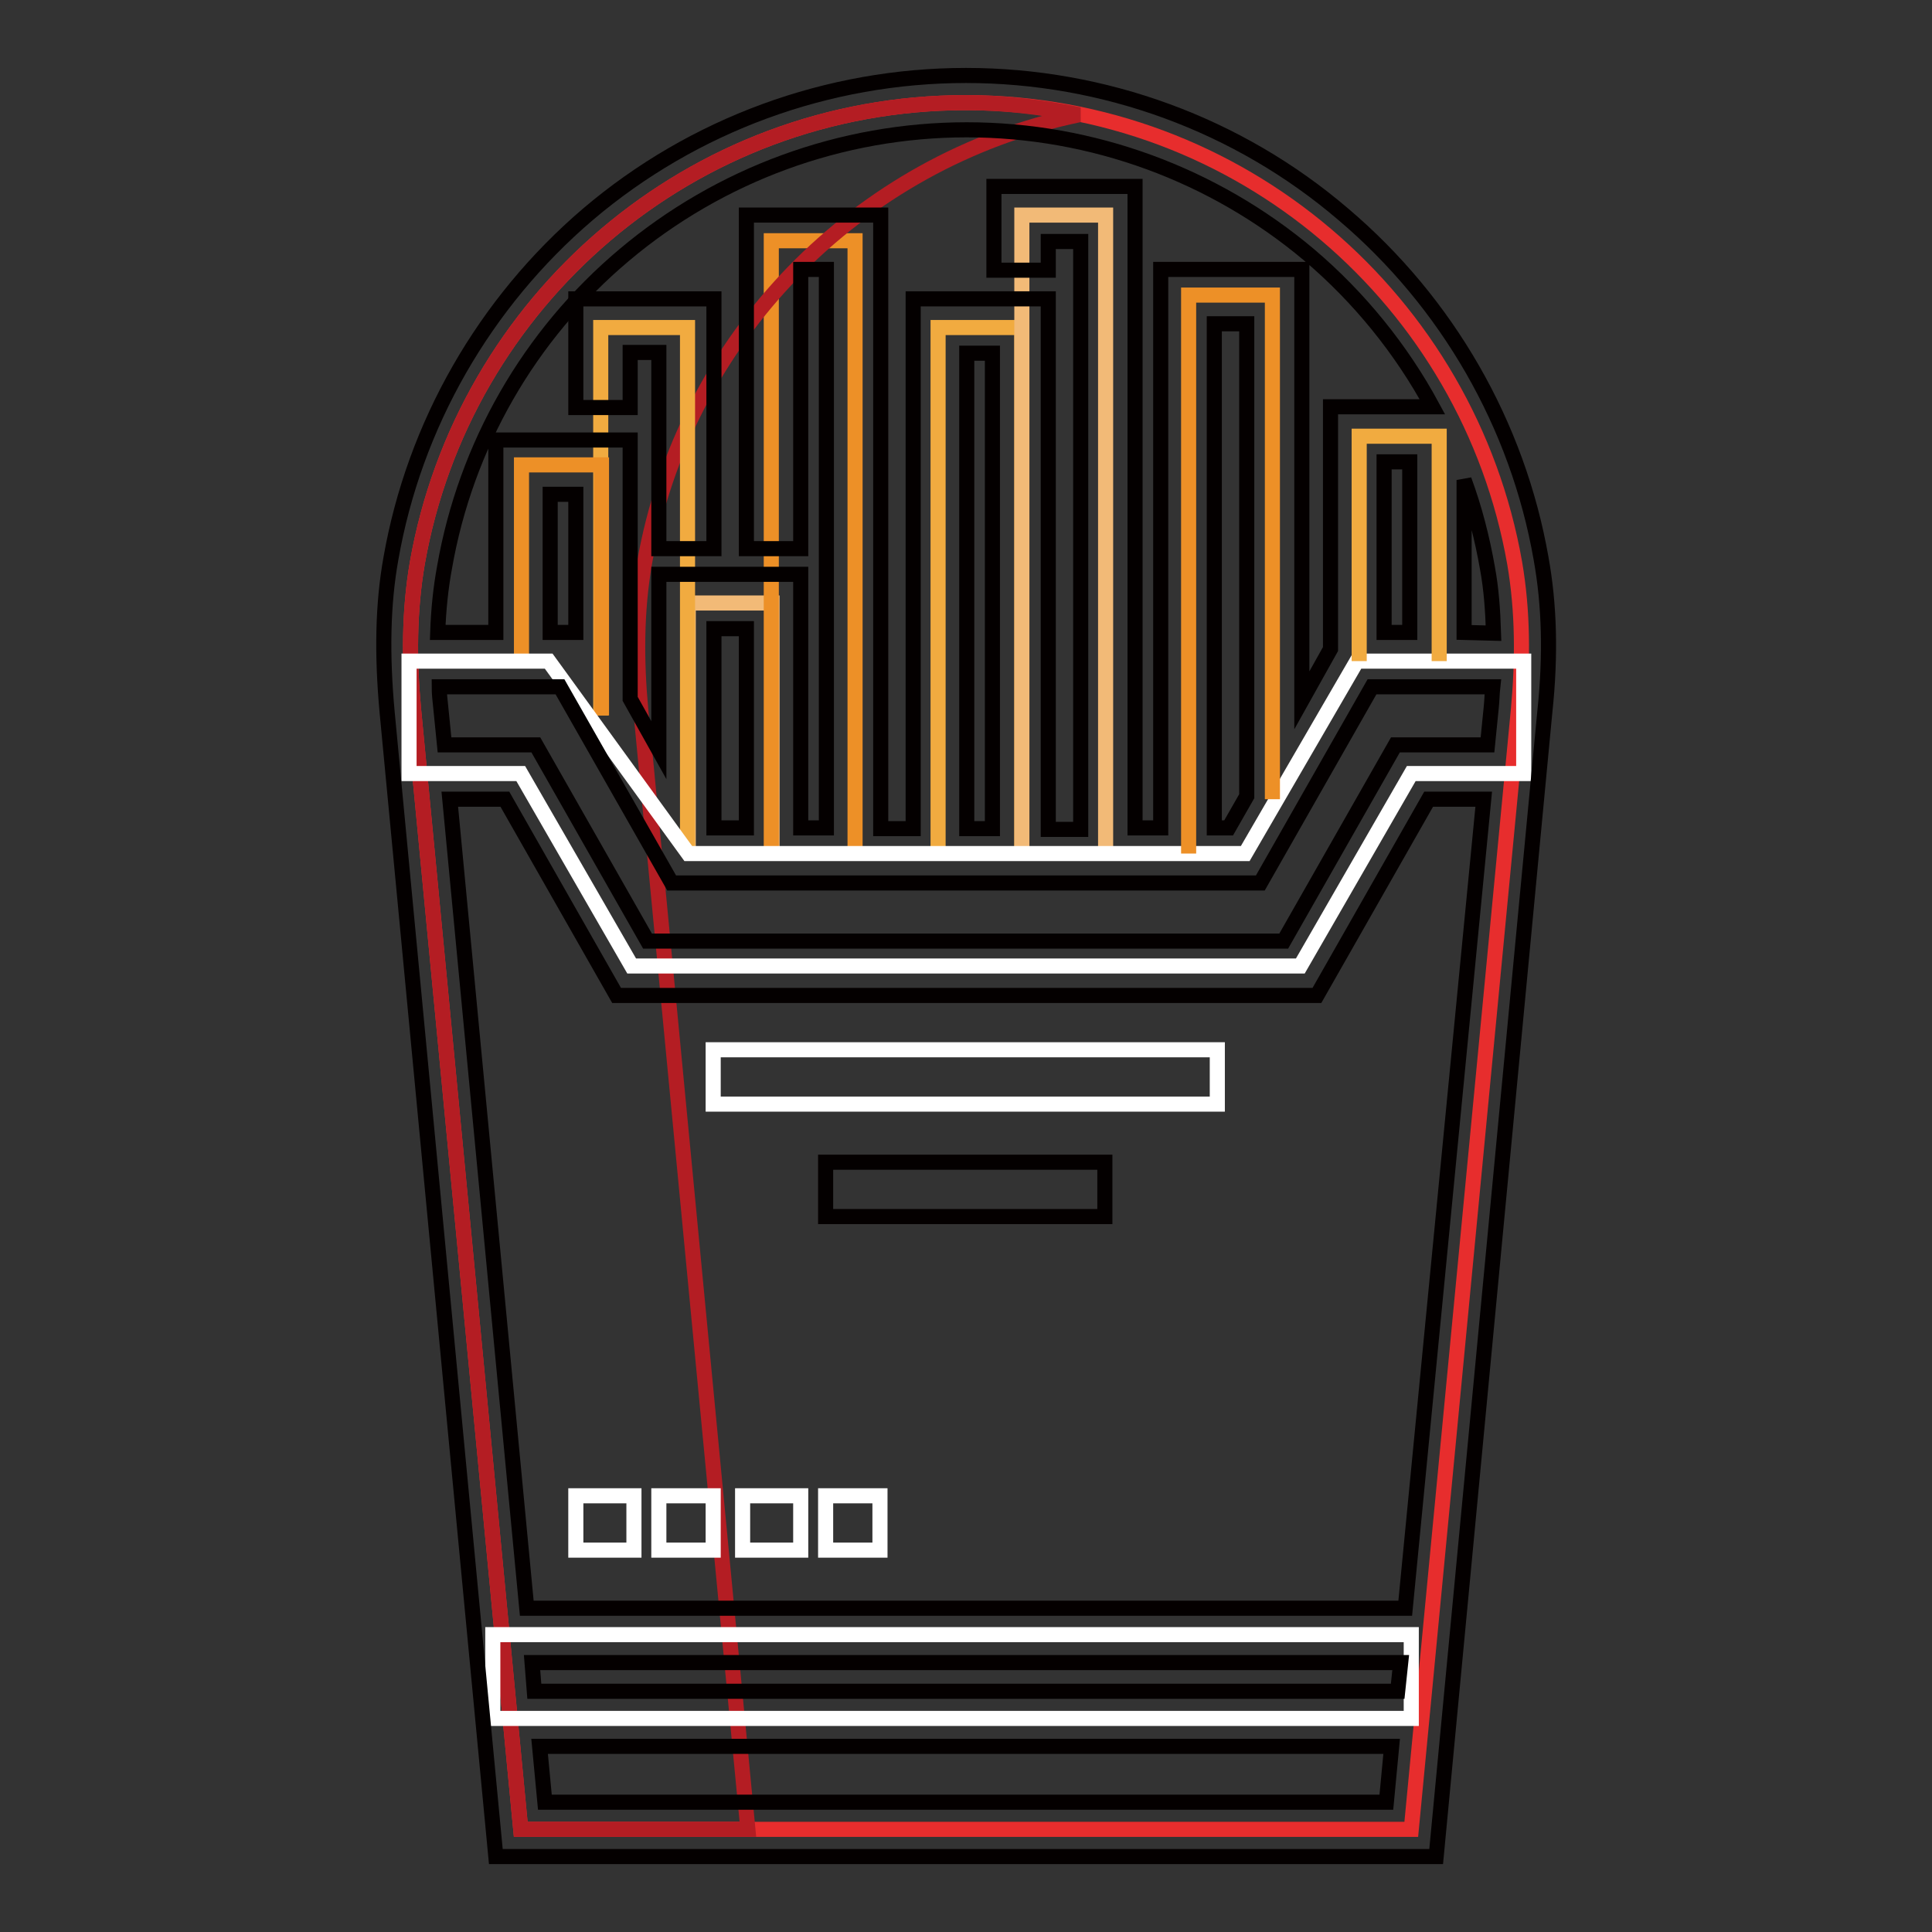 <?xml version="1.0" encoding="utf-8"?>
<!-- Svg Vector Icons : http://www.onlinewebfonts.com/icon -->
<!DOCTYPE svg PUBLIC "-//W3C//DTD SVG 1.1//EN" "http://www.w3.org/Graphics/SVG/1.1/DTD/svg11.dtd">
<svg version="1.1" xmlns="http://www.w3.org/2000/svg" xmlns:xlink="http://www.w3.org/1999/xlink" x="0px" y="0px" viewBox="0 0 256 256" enable-background="new 0 0 256 256" xml:space="preserve">
<rect x="0" y="0" width="256" height="256" fill="#333333" stroke="none"/>
<g> <path stroke-width="2" fill-opacity="0" stroke="#e72d2d"  d="M201.2,94c0.6-6.5,0.6-13-0.5-19.4c-6.1-34.7-36.3-61-72.7-61s-66.6,26.3-72.7,61 C54.2,81,54.2,87.5,54.8,94L69,242.4H187L201.2,94z"/> <path stroke-width="2" fill-opacity="0" stroke="#f1ab40"  d="M124.3,113.1V43.4h11.1v69.7"/> <path stroke-width="2" fill-opacity="0" stroke="#f2ba77"  d="M135.4,113.1V28.5h11.1v84.6 M91.2,113.1V79.9h11.1v33.2"/> <path stroke-width="2" fill-opacity="0" stroke="#ed9027"  d="M102.2,113.1V31.9h11.1v81.2"/> <path stroke-width="2" fill-opacity="0" stroke="#b41d23"  d="M85.4,74.6c5.2-29.7,28.2-53.3,57.6-59.4c-4.9-1-9.9-1.6-15-1.6c-36.4,0-66.6,26.3-72.7,61 C54.2,81,54.2,87.5,54.8,94L69,242.4h30.1L84.9,94C84.3,87.5,84.3,81,85.4,74.6z"/> <path stroke-width="2" fill-opacity="0" stroke="#f1ab40"  d="M79.6,94.8V43.4h11.5v69.7"/> <path stroke-width="2" fill-opacity="0" stroke="#ed9027"  d="M69.1,87.6v-26h10.6v33.2"/> <path stroke-width="2" fill-opacity="0" stroke="#ffffff"  d="M201.7,102.5H187L172.3,128H83.7L69,102.5H54.2V87.6h18.5l18.5,25.5h73.8l14.8-25.5h22.1V102.5z"/> <path stroke-width="2" fill-opacity="0" stroke="#ed9027"  d="M157.5,113.1v-74h11.1v66.8"/> <path stroke-width="2" fill-opacity="0" stroke="#ffffff"  d="M65.3,216.6H187v11.1H65.3V216.6z"/> <path stroke-width="2" fill-opacity="0" stroke="#f1ab40"  d="M180.1,87.6V57.8h10.6v29.8"/> <path stroke-width="2" fill-opacity="0" stroke="#ffffff"  d="M94.5,139.1h66.8v7.2H94.5V139.1z"/> <path stroke-width="2" fill-opacity="0" stroke="#040000"  d="M109.4,154h37v7.2h-37V154z"/> <path stroke-width="2" fill-opacity="0" stroke="#ffffff"  d="M76.3,198.2H84v7.2h-7.7V198.2z M87.3,198.2h7.2v7.2h-7.2V198.2z M98.4,198.2h7.7v7.2h-7.7V198.2z  M109.4,198.2h7.2v7.2h-7.2V198.2z"/> <path stroke-width="2" fill-opacity="0" stroke="#040000"  d="M94.5,72.7h-7.2v-26h-3.8V54h-7.2V39.6h18.3V72.7z"/> <path stroke-width="2" fill-opacity="0" stroke="#040000"  d="M204.2,74c-3.1-17.7-12.4-33.9-26.2-45.6C164.1,16.5,146.3,10,128,10c-18.3,0-36.1,6.5-50.1,18.4 C64.2,40.1,54.9,56.3,51.8,74c-1.1,6.1-1.2,12.8-0.5,20.4L65.7,246h124.6l14.4-151.7C205.5,86.8,205.3,80.1,204.2,74L204.2,74z  M58.9,75.2c2.8-16.1,11.2-30.8,23.8-41.4c12.7-10.7,28.8-16.6,45.4-16.6c16.6,0,32.7,5.9,45.4,16.6c6.6,5.6,12.2,12.5,16.3,20.1 h-13.5v32.1l-3.8,6.8V35.7h-18.7v74h-3.4V24.7h-18.7v11.1h7.2v-3.8h4.3v77.9h-4.3V39.6H121v70.2h-4.3V28.5H98.9v44.2h7.2v-37h3.4 v74h-3.4V76.1H87.3v23.3l-3.8-6.8V58.3H65.7v25.5H58C58.1,80.8,58.4,77.9,58.9,75.2z M186.8,61.2v22.6h-3.4V61.2H186.8z  M165.2,42.9v62.6l-2.4,4.2h-1.9V42.9H165.2L165.2,42.9z M131.5,46.8v63h-3.4v-63H131.5z M98.9,83.3v26.4h-4.3V83.3H98.9z  M76.3,65.5v18.3h-3.4V65.5H76.3z M70.5,220.3h115.1l-0.4,3.8H70.8L70.5,220.3z M72.2,238.8l-0.7-7.4h112.9l-0.7,7.4H72.2z  M186.2,213.1H69.8L59.6,105.9h7.3l14.8,26h92.8l14.8-26h7.3L186.2,213.1L186.2,213.1z M197.6,93.7l-0.5,5h-12.2l-14.8,26H85.8 l-14.8-26H58.9l-0.5-5c-0.1-0.9-0.2-1.8-0.2-2.7h16l14.8,26h78l14.8-26h16C197.7,91.9,197.7,92.8,197.6,93.7z M194,83.8V63.6 c1.4,3.8,2.4,7.7,3.1,11.7c0.5,2.7,0.7,5.5,0.8,8.6L194,83.8L194,83.8z"/></g>
</svg>